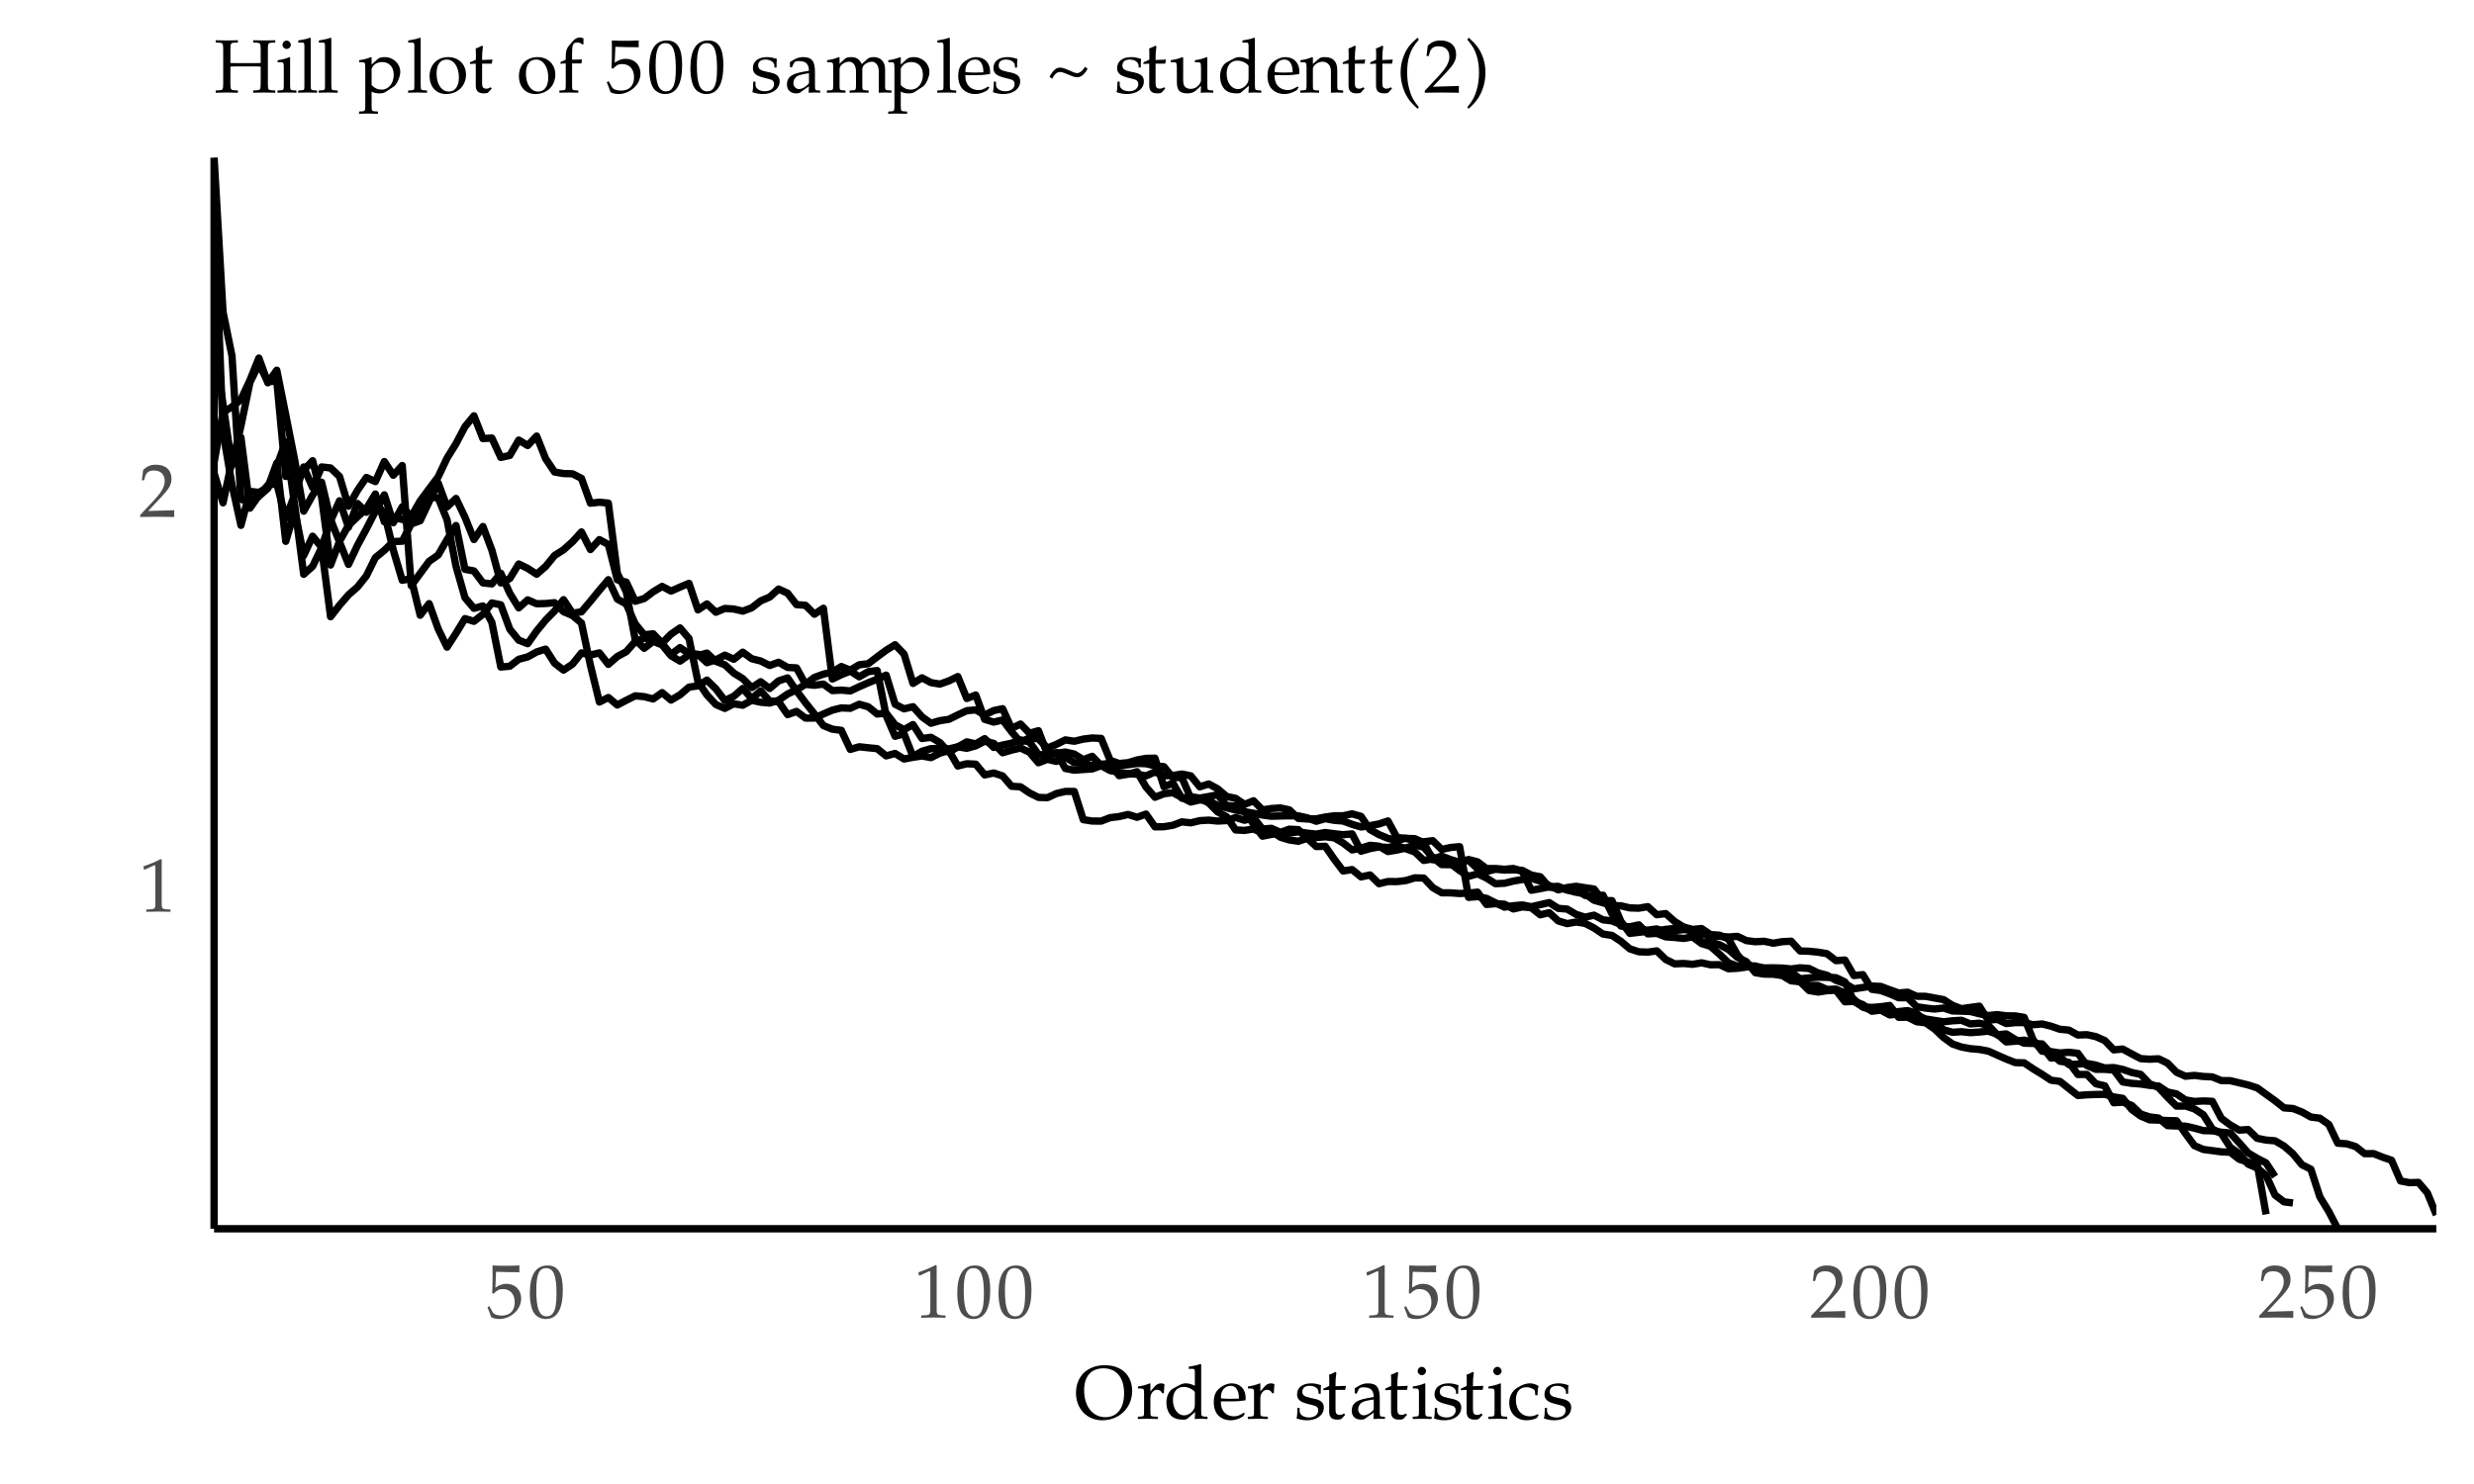 <?xml version="1.0" encoding="UTF-8"?>
<svg xmlns="http://www.w3.org/2000/svg" xmlns:xlink="http://www.w3.org/1999/xlink" width="360" height="216" viewBox="0 0 360 216">
<defs>
<g>
<g id="glyph-0-0">
<path d="M 0.734 -6.109 L 0.844 -6.109 L 2.266 -6.75 C 2.281 -6.75 2.281 -6.75 2.297 -6.75 C 2.359 -6.75 2.391 -6.656 2.391 -6.391 L 2.391 -1.062 C 2.391 -0.484 2.266 -0.359 1.672 -0.328 L 1.062 -0.297 L 1.062 0.031 C 2.016 0.016 2.625 0 2.875 0 C 3.016 0 3.266 0 3.625 0.016 C 3.781 0.016 4.078 0.016 4.594 0.031 L 4.594 -0.297 L 4.031 -0.328 C 3.438 -0.359 3.312 -0.484 3.312 -1.062 L 3.312 -7.578 L 3.156 -7.641 C 2.422 -7.25 1.688 -6.938 0.656 -6.578 Z M 0.734 -6.109 "/>
</g>
<g id="glyph-0-1">
<path d="M 0.172 -0.25 L 0.172 0.031 C 1.516 0.016 2.141 0 2.625 0 C 3.109 0 3.75 0.016 5.141 0.031 C 5.125 -0.188 5.125 -0.297 5.125 -0.469 C 5.125 -0.609 5.125 -0.719 5.141 -0.953 C 3.891 -0.906 3.375 -0.891 1.344 -0.844 L 3.344 -2.969 C 4.406 -4.109 4.734 -4.703 4.734 -5.531 C 4.734 -6.797 3.891 -7.578 2.484 -7.578 C 1.688 -7.578 1.172 -7.359 0.609 -6.812 L 0.422 -5.312 L 0.75 -5.312 L 0.891 -5.812 C 1.062 -6.453 1.469 -6.734 2.203 -6.734 C 3.156 -6.734 3.75 -6.156 3.75 -5.203 C 3.75 -4.359 3.281 -3.562 2.047 -2.25 Z M 0.172 -0.25 "/>
</g>
<g id="glyph-0-2">
<path d="M 1.391 -6.656 C 2.797 -6.609 3.406 -6.594 4.75 -6.594 L 4.812 -6.656 C 4.781 -6.859 4.781 -6.938 4.781 -7.094 C 4.781 -7.234 4.781 -7.328 4.812 -7.531 L 4.75 -7.578 C 3.953 -7.531 3.469 -7.531 2.844 -7.531 C 2.219 -7.531 1.734 -7.531 0.922 -7.578 L 0.875 -7.531 C 0.875 -6.859 0.891 -6.344 0.891 -6 C 0.891 -5.031 0.859 -4 0.828 -3.547 L 1.047 -3.469 C 1.562 -4 1.859 -4.141 2.391 -4.141 C 3.453 -4.141 4.109 -3.406 4.109 -2.219 C 4.109 -0.984 3.406 -0.281 2.219 -0.281 C 1.609 -0.281 1.062 -0.469 0.906 -0.766 L 0.406 -1.656 L 0.141 -1.5 C 0.391 -0.875 0.531 -0.531 0.688 -0.047 C 0.984 0.125 1.422 0.219 1.906 0.219 C 2.641 0.219 3.422 -0.094 4.031 -0.625 C 4.703 -1.203 5.047 -1.969 5.047 -2.781 C 5.047 -4.031 4.156 -4.906 2.906 -4.906 C 2.375 -4.906 1.984 -4.781 1.297 -4.359 Z M 1.391 -6.656 "/>
</g>
<g id="glyph-0-3">
<path d="M 2.891 -7.578 C 1.188 -7.578 0.312 -6.219 0.312 -3.562 C 0.312 -2.281 0.547 -1.172 0.938 -0.625 C 1.312 -0.094 1.938 0.219 2.625 0.219 C 4.281 0.219 5.109 -1.203 5.109 -4.031 C 5.109 -6.438 4.406 -7.578 2.891 -7.578 Z M 2.688 -7.188 C 3.766 -7.188 4.188 -6.109 4.188 -3.469 C 4.188 -2.125 4.062 -1.312 3.766 -0.781 C 3.547 -0.375 3.219 -0.172 2.766 -0.172 C 1.688 -0.172 1.25 -1.281 1.25 -3.953 C 1.25 -6.297 1.656 -7.188 2.688 -7.188 Z M 2.688 -7.188 "/>
</g>
<g id="glyph-0-4">
<path d="M 4.422 -7.797 C 1.906 -7.797 0.234 -6.188 0.234 -3.75 C 0.234 -1.438 1.844 0.219 4.062 0.219 C 6.531 0.219 8.406 -1.609 8.406 -4.031 C 8.406 -6.344 6.859 -7.797 4.422 -7.797 Z M 4.234 -7.344 C 6.125 -7.344 7.234 -6 7.234 -3.703 C 7.234 -1.531 6.219 -0.234 4.516 -0.234 C 2.656 -0.234 1.422 -1.797 1.422 -4.156 C 1.422 -6.188 2.438 -7.344 4.234 -7.344 Z M 4.234 -7.344 "/>
</g>
<g id="glyph-0-5">
<path d="M 0.234 -0.297 L 0.234 0.031 C 0.953 0.016 1.281 0 1.578 0 C 1.844 0 2.25 0.016 3.156 0.031 L 3.156 -0.297 L 2.578 -0.328 C 2.078 -0.359 2.062 -0.375 2.062 -1.125 L 2.062 -3.016 C 2.062 -3.688 2.516 -4.219 3.047 -4.219 C 3.375 -4.219 3.609 -4.062 3.781 -3.719 L 4.016 -3.719 L 4.109 -5.031 C 3.984 -5.109 3.797 -5.156 3.594 -5.156 C 3.266 -5.156 2.922 -4.984 2.688 -4.703 L 2.062 -3.984 L 2.062 -5.109 L 1.969 -5.156 C 1.438 -4.922 0.828 -4.781 0.25 -4.703 L 0.25 -4.406 L 0.656 -4.406 C 1.109 -4.391 1.141 -4.344 1.141 -3.594 L 1.141 -1.125 C 1.141 -0.406 1.125 -0.359 0.734 -0.328 Z M 0.234 -0.297 "/>
</g>
<g id="glyph-0-6">
<path d="M 4.531 -4.812 C 3.922 -5.078 3.609 -5.156 3.219 -5.156 C 2.922 -5.156 2.656 -5.094 2.391 -4.953 L 1.422 -4.438 C 0.781 -4.109 0.391 -3.312 0.391 -2.375 C 0.391 -1.5 0.688 -0.766 1.203 -0.328 C 1.594 -0.016 2.109 0.125 2.828 0.125 C 3.062 0.125 3.297 0.094 3.359 0.047 L 4.578 -0.984 L 4.516 0.031 C 5.016 0.016 5.219 0 5.375 0 C 5.453 0 5.625 0 5.844 0.016 C 5.922 0.016 6.125 0.016 6.375 0.031 L 6.375 -0.297 L 5.859 -0.328 C 5.484 -0.375 5.469 -0.391 5.453 -1.125 L 5.453 -7.891 L 5.359 -7.984 C 4.875 -7.797 4.516 -7.719 3.641 -7.578 L 3.641 -7.266 L 4.25 -7.266 C 4.453 -7.266 4.531 -7.156 4.531 -6.812 Z M 4.531 -2.438 C 4.531 -1.719 4.516 -1.609 4.359 -1.359 C 4.062 -0.844 3.516 -0.5 3 -0.5 C 2.031 -0.5 1.344 -1.438 1.344 -2.75 C 1.344 -3.938 1.938 -4.641 2.922 -4.641 C 3.344 -4.641 3.781 -4.5 4.172 -4.234 C 4.391 -4.078 4.531 -3.938 4.531 -3.844 Z M 4.531 -2.438 "/>
</g>
<g id="glyph-0-7">
<path d="M 4.812 -0.766 L 4.656 -0.875 C 3.969 -0.469 3.703 -0.359 3.234 -0.359 C 2.516 -0.359 1.922 -0.688 1.609 -1.219 C 1.406 -1.578 1.328 -1.891 1.312 -2.531 L 2.922 -2.531 C 3.703 -2.531 4.219 -2.578 4.906 -2.688 C 4.922 -2.844 4.922 -2.938 4.922 -3.062 C 4.922 -4.328 4.109 -5.156 2.875 -5.156 C 2.469 -5.156 2 -5.016 1.547 -4.75 C 0.656 -4.219 0.281 -3.547 0.281 -2.391 C 0.281 -1.719 0.453 -1.125 0.75 -0.703 C 1.188 -0.125 1.906 0.219 2.75 0.219 C 3.172 0.219 3.562 0.125 4.016 -0.062 C 4.297 -0.188 4.547 -0.328 4.594 -0.391 Z M 3.953 -2.938 C 3.391 -2.922 3.125 -2.906 2.719 -2.906 C 2.203 -2.906 1.922 -2.922 1.328 -2.969 C 1.328 -3.484 1.375 -3.734 1.516 -4.031 C 1.75 -4.5 2.219 -4.797 2.734 -4.797 C 3.109 -4.797 3.406 -4.656 3.594 -4.359 C 3.844 -4 3.922 -3.672 3.953 -2.938 Z M 3.953 -2.938 "/>
</g>
<g id="glyph-0-8">
</g>
<g id="glyph-0-9">
<path d="M 0.453 -1.578 C 0.453 -0.812 0.422 -0.484 0.328 -0.047 C 0.906 0.141 1.328 0.219 1.844 0.219 C 3.281 0.219 4.297 -0.531 4.297 -1.625 C 4.297 -1.984 4.203 -2.219 4 -2.438 C 3.703 -2.719 3.359 -2.844 2.375 -3.031 C 1.469 -3.219 1.172 -3.438 1.172 -3.938 C 1.172 -4.484 1.547 -4.797 2.234 -4.797 C 2.984 -4.797 3.531 -4.406 3.531 -3.891 L 3.531 -3.641 L 3.844 -3.641 C 3.844 -4.281 3.859 -4.547 3.891 -4.891 C 3.297 -5.078 2.922 -5.156 2.469 -5.156 C 1.188 -5.156 0.406 -4.547 0.406 -3.562 C 0.406 -3.031 0.656 -2.672 1.156 -2.438 C 1.453 -2.297 2.031 -2.125 2.781 -1.953 C 3.281 -1.844 3.484 -1.625 3.484 -1.203 C 3.484 -0.609 2.938 -0.188 2.156 -0.188 C 1.359 -0.188 0.781 -0.578 0.781 -1.125 L 0.781 -1.578 Z M 0.453 -1.578 "/>
</g>
<g id="glyph-0-10">
<path d="M 1.078 -4.203 L 1.078 -1.031 C 1.078 -0.219 1.438 0.125 2.281 0.125 C 2.547 0.125 2.812 0.078 2.875 0 L 3.406 -0.578 L 3.25 -0.766 C 2.969 -0.609 2.828 -0.562 2.609 -0.562 C 2.172 -0.562 2 -0.781 2 -1.312 L 2 -4.203 L 3.406 -4.203 L 3.516 -4.797 L 2 -4.734 L 2 -5.141 C 2 -5.594 2.031 -6.078 2.125 -6.703 L 1.984 -6.828 C 1.719 -6.672 1.391 -6.516 1.062 -6.406 C 1.094 -6.109 1.094 -5.891 1.094 -5.547 L 1.094 -4.781 L 0.234 -4.391 L 0.234 -4.156 Z M 1.078 -4.203 "/>
</g>
<g id="glyph-0-11">
<path d="M 3.562 -0.906 L 3.516 0.031 C 4.047 0.016 4.219 0 4.359 0 C 4.516 0 4.578 0 4.953 0.016 L 5.188 0.031 L 5.188 -0.297 L 4.75 -0.312 C 4.469 -0.359 4.453 -0.391 4.438 -0.953 L 4.438 -2.969 C 4.438 -4.578 3.984 -5.156 2.703 -5.156 C 2.219 -5.156 1.797 -5.031 1.375 -4.781 L 0.797 -4.438 L 0.797 -3.719 L 1.078 -3.641 L 1.219 -3.984 C 1.453 -4.5 1.562 -4.578 2.062 -4.578 C 3.109 -4.578 3.531 -4.172 3.562 -3.172 L 2.469 -2.969 C 0.984 -2.688 0.359 -2.172 0.359 -1.203 C 0.359 -0.359 0.859 0.125 1.734 0.125 C 1.953 0.125 2.125 0.094 2.203 0.047 Z M 3.562 -1.359 C 3.25 -0.906 2.547 -0.5 2.125 -0.5 C 1.672 -0.5 1.297 -0.891 1.297 -1.375 C 1.297 -1.781 1.516 -2.172 1.844 -2.375 C 2.125 -2.547 2.734 -2.688 3.562 -2.812 Z M 3.562 -1.359 "/>
</g>
<g id="glyph-0-12">
<path d="M 2.062 -5.109 L 1.969 -5.156 C 1.438 -4.922 0.828 -4.781 0.25 -4.703 L 0.25 -4.406 L 0.656 -4.406 C 1.109 -4.391 1.141 -4.344 1.141 -3.594 L 1.141 -1.125 C 1.141 -0.406 1.109 -0.359 0.734 -0.328 L 0.234 -0.297 L 0.234 0.031 C 1 0.016 1.312 0 1.609 0 C 1.891 0 2.219 0.016 2.984 0.031 L 2.984 -0.297 L 2.469 -0.328 C 2.094 -0.375 2.078 -0.391 2.062 -1.125 Z M 1.562 -7.562 C 1.234 -7.562 0.953 -7.266 0.953 -6.938 C 0.953 -6.625 1.234 -6.344 1.547 -6.344 C 1.875 -6.344 2.172 -6.625 2.172 -6.938 C 2.172 -7.25 1.875 -7.562 1.562 -7.562 Z M 1.562 -7.562 "/>
</g>
<g id="glyph-0-13">
<path d="M 4.391 -3.422 C 4.391 -3.922 4.438 -4.375 4.547 -4.781 C 4.109 -5.031 3.719 -5.156 3.266 -5.156 C 2.734 -5.156 2.125 -4.953 1.469 -4.531 C 0.688 -4.047 0.281 -3.281 0.281 -2.312 C 0.281 -0.828 1.312 0.219 2.812 0.219 C 3.375 0.219 4.203 0.016 4.312 -0.156 L 4.547 -0.5 L 4.438 -0.672 C 4.016 -0.453 3.672 -0.359 3.281 -0.359 C 2.062 -0.359 1.25 -1.297 1.25 -2.75 C 1.25 -3.922 1.797 -4.594 2.797 -4.594 C 3.281 -4.594 3.812 -4.375 4 -4.094 L 4.078 -3.422 Z M 4.391 -3.422 "/>
</g>
<g id="glyph-0-14">
<path d="M 8.906 -7.281 L 8.906 -7.609 C 8.25 -7.594 7.859 -7.578 7.297 -7.578 C 6.75 -7.578 6.344 -7.594 5.688 -7.609 L 5.688 -7.281 L 6.219 -7.25 C 6.719 -7.219 6.766 -7.156 6.781 -6.266 L 6.781 -4.297 C 6.562 -4.297 6.375 -4.281 5.859 -4.281 L 3.281 -4.281 C 2.781 -4.281 2.578 -4.297 2.375 -4.297 L 2.375 -6.266 C 2.391 -7.141 2.438 -7.234 2.938 -7.25 L 3.469 -7.281 L 3.469 -7.609 C 2.812 -7.594 2.406 -7.578 1.844 -7.578 C 1.297 -7.578 0.906 -7.594 0.234 -7.609 L 0.234 -7.281 L 0.766 -7.25 C 1.281 -7.219 1.312 -7.156 1.328 -6.266 L 1.328 -1.312 C 1.312 -0.438 1.281 -0.359 0.766 -0.328 L 0.234 -0.297 L 0.234 0.031 C 0.891 0.016 1.281 0 1.844 0 C 2.422 0 2.812 0.016 3.469 0.031 L 3.469 -0.297 L 2.938 -0.328 C 2.438 -0.359 2.391 -0.422 2.375 -1.312 L 2.375 -3.766 C 2.656 -3.797 2.766 -3.797 3.281 -3.797 L 5.859 -3.797 C 6.375 -3.797 6.484 -3.797 6.781 -3.766 L 6.781 -1.312 C 6.766 -0.438 6.719 -0.359 6.219 -0.328 L 5.688 -0.297 L 5.688 0.031 C 6.328 0.016 6.719 0 7.297 0 C 7.859 0 8.266 0.016 8.906 0.031 L 8.906 -0.297 L 8.375 -0.328 C 7.875 -0.359 7.828 -0.422 7.828 -1.312 L 7.828 -6.266 C 7.828 -7.156 7.875 -7.219 8.375 -7.25 Z M 8.906 -7.281 "/>
</g>
<g id="glyph-0-15">
<path d="M 0.234 -0.297 L 0.234 0.031 C 1 0.016 1.312 0 1.609 0 C 1.891 0 2.219 0.016 2.984 0.031 L 2.984 -0.297 L 2.469 -0.328 C 2.094 -0.375 2.078 -0.391 2.062 -1.125 L 2.062 -7.891 L 1.969 -7.984 C 1.484 -7.797 1.125 -7.719 0.25 -7.578 L 0.25 -7.266 L 0.875 -7.266 C 1.062 -7.266 1.141 -7.156 1.141 -6.812 L 1.141 -1.125 C 1.141 -0.406 1.125 -0.359 0.734 -0.328 Z M 0.234 -0.297 "/>
</g>
<g id="glyph-0-16">
<path d="M 0.094 2.766 L 0.094 3.094 C 0.844 3.062 1.172 3.062 1.469 3.062 C 1.766 3.062 2.078 3.062 2.844 3.094 L 2.844 2.766 L 2.328 2.734 C 1.953 2.688 1.938 2.656 1.922 1.938 L 1.922 -0.141 C 2.266 0.062 2.609 0.125 3.109 0.125 C 3.438 0.125 3.703 0.062 3.891 -0.047 L 5.141 -0.859 C 5.578 -1.141 6.094 -2.281 6.094 -2.984 C 6.094 -4.203 5.078 -5.156 3.812 -5.156 C 3.406 -5.156 3 -5.047 2.828 -4.891 L 1.922 -4.062 L 1.922 -5.109 L 1.828 -5.156 C 1.281 -4.922 0.688 -4.781 0.109 -4.703 L 0.109 -4.406 L 0.516 -4.406 C 0.969 -4.391 0.984 -4.344 1 -3.594 L 1 1.938 C 0.984 2.656 0.984 2.688 0.594 2.734 Z M 1.922 -3.359 C 1.922 -3.516 1.984 -3.641 2.125 -3.828 C 2.438 -4.234 2.906 -4.438 3.438 -4.438 C 4.484 -4.438 5.141 -3.719 5.141 -2.578 C 5.141 -1.344 4.406 -0.422 3.406 -0.422 C 2.812 -0.422 2.359 -0.625 1.922 -1.078 Z M 1.922 -3.359 "/>
</g>
<g id="glyph-0-17">
<path d="M 3.062 -5.156 C 1.469 -5.156 0.359 -4.031 0.359 -2.391 C 0.359 -0.844 1.312 0.219 2.75 0.219 C 4.438 0.219 5.656 -0.953 5.656 -2.609 C 5.656 -4.109 4.578 -5.156 3.062 -5.156 Z M 2.875 -4.797 C 3.891 -4.797 4.625 -3.703 4.625 -2.203 C 4.625 -0.922 4.078 -0.141 3.172 -0.141 C 2.094 -0.141 1.375 -1.203 1.375 -2.766 C 1.375 -4.078 1.906 -4.797 2.875 -4.797 Z M 2.875 -4.797 "/>
</g>
<g id="glyph-0-18">
<path d="M 3.75 -7.891 C 3.531 -7.969 3.406 -8.016 3.234 -8.016 C 2.891 -8.016 2.516 -7.828 2.266 -7.547 L 1.625 -6.812 C 1.312 -6.453 1.172 -6 1.172 -5.234 L 1.172 -4.781 L 0.406 -4.438 L 0.406 -4.188 L 1.172 -4.234 L 1.172 -1.125 C 1.172 -0.406 1.141 -0.359 0.766 -0.328 L 0.25 -0.297 L 0.25 0.031 C 1.016 0.016 1.344 0 1.625 0 C 1.906 0 2.234 0.016 3 0.031 L 3 -0.297 L 2.5 -0.328 C 2.109 -0.375 2.094 -0.391 2.094 -1.125 L 2.094 -4.234 L 3.453 -4.234 L 3.531 -4.812 L 2.094 -4.781 L 2.094 -5.703 C 2.094 -6.984 2.234 -7.281 2.859 -7.281 C 3.156 -7.281 3.359 -7.203 3.625 -6.969 L 3.75 -7.047 Z M 3.75 -7.891 "/>
</g>
<g id="glyph-0-19">
<path d="M 0.172 -0.297 L 0.172 0.031 C 0.953 0.016 1.25 0 1.578 0 C 1.906 0 2.219 0.016 2.875 0.031 L 2.875 -0.297 L 2.422 -0.328 C 2.031 -0.359 2.016 -0.406 2.016 -1.125 L 2.016 -3.453 C 2.016 -3.953 2.734 -4.484 3.406 -4.484 C 4 -4.484 4.406 -3.922 4.406 -3.094 L 4.406 -1.125 C 4.406 -0.406 4.359 -0.359 4 -0.328 L 3.484 -0.297 L 3.484 0.031 C 4.25 0.016 4.578 0 4.859 0 C 5.141 0 5.453 0.016 6.234 0.031 L 6.234 -0.297 L 5.734 -0.328 C 5.344 -0.375 5.328 -0.391 5.328 -1.125 L 5.328 -3.453 C 5.328 -3.953 6.047 -4.484 6.703 -4.484 C 7.297 -4.484 7.719 -3.922 7.719 -3.094 L 7.719 0.031 C 8.203 0.016 8.391 0 8.578 0 C 8.75 0 8.953 0.016 9.562 0.031 L 9.562 -0.297 L 9.047 -0.328 C 8.656 -0.375 8.641 -0.391 8.641 -1.125 L 8.641 -3.391 C 8.641 -4.484 8 -5.156 6.984 -5.156 C 6.594 -5.156 6.281 -5.078 6.078 -4.891 L 5.25 -4.141 C 4.891 -4.875 4.453 -5.156 3.688 -5.156 C 3.281 -5.156 2.969 -5.078 2.766 -4.891 L 2.016 -4.188 L 2.016 -5.109 L 1.906 -5.156 C 1.375 -4.922 0.766 -4.781 0.203 -4.703 L 0.203 -4.406 L 0.609 -4.406 C 1.062 -4.391 1.078 -4.344 1.094 -3.594 L 1.094 -1.125 C 1.078 -0.406 1.062 -0.359 0.688 -0.328 Z M 0.172 -0.297 "/>
</g>
<g id="glyph-0-20">
<path d="M 5.734 -3.75 C 5.375 -3.141 4.984 -2.828 4.562 -2.828 C 4.359 -2.828 4.188 -2.875 3.5 -3.188 C 2.719 -3.531 2.438 -3.625 2.094 -3.625 C 1.516 -3.625 1.094 -3.25 0.562 -2.297 L 0.938 -2 C 1.375 -2.75 1.656 -2.984 2.094 -2.984 C 2.359 -2.984 2.469 -2.953 3.156 -2.672 C 4.031 -2.297 4.297 -2.219 4.578 -2.219 C 5.141 -2.219 5.625 -2.594 6.109 -3.453 Z M 5.734 -3.75 "/>
</g>
<g id="glyph-0-21">
<path d="M 5.531 -5.109 L 5.438 -5.156 C 4.891 -4.922 4.297 -4.781 3.719 -4.703 L 3.719 -4.406 L 4.125 -4.406 C 4.578 -4.391 4.594 -4.344 4.609 -3.594 L 4.609 -1.797 C 4.609 -1.562 4.453 -1.25 4.203 -1 C 3.891 -0.688 3.547 -0.531 3.109 -0.531 C 2.734 -0.531 2.422 -0.656 2.25 -0.875 C 2.094 -1.047 2.016 -1.391 2.016 -1.875 L 2.016 -5.109 L 1.906 -5.156 C 1.375 -4.922 0.766 -4.781 0.203 -4.703 L 0.203 -4.406 L 0.609 -4.406 C 1.062 -4.391 1.078 -4.344 1.094 -3.594 L 1.094 -1.75 C 1.094 -0.984 1.156 -0.641 1.359 -0.359 C 1.594 -0.031 2.016 0.125 2.641 0.125 C 3.141 0.125 3.562 -0.016 3.875 -0.297 L 4.609 -0.984 C 4.609 -0.656 4.594 -0.453 4.562 0.031 C 5.125 0.016 5.297 0 5.484 0 C 5.641 0 5.844 0.016 6.391 0.031 L 6.391 -0.297 L 5.938 -0.328 C 5.562 -0.359 5.531 -0.406 5.531 -1.125 Z M 5.531 -5.109 "/>
</g>
<g id="glyph-0-22">
<path d="M 4.516 0.031 C 5.016 0.016 5.188 0 5.375 0 C 5.547 0 5.734 0.016 6.297 0.031 L 6.297 -0.297 L 5.844 -0.328 C 5.453 -0.359 5.438 -0.406 5.438 -1.125 L 5.438 -3.25 C 5.438 -4.531 4.828 -5.156 3.594 -5.156 C 3.188 -5.156 2.953 -5.094 2.734 -4.891 L 1.891 -4.156 L 1.891 -5.109 L 1.797 -5.156 C 1.25 -4.922 0.656 -4.781 0.078 -4.703 L 0.078 -4.406 L 0.484 -4.406 C 0.938 -4.391 0.953 -4.344 0.969 -3.594 L 0.969 -1.125 C 0.969 -0.406 0.938 -0.359 0.562 -0.328 L 0.062 -0.297 L 0.062 0.031 C 0.766 0.016 1.078 0 1.438 0 C 1.781 0 2.094 0.016 2.797 0.031 L 2.797 -0.297 L 2.297 -0.328 C 1.906 -0.359 1.891 -0.406 1.891 -1.125 L 1.891 -3.453 C 1.891 -3.953 2.625 -4.484 3.281 -4.484 C 4.031 -4.484 4.516 -3.938 4.516 -3.094 Z M 4.516 0.031 "/>
</g>
<g id="glyph-0-23">
<path d="M 3.312 2.141 C 2.516 1.156 2.234 0.625 1.953 -0.359 C 1.719 -1.156 1.609 -1.984 1.609 -2.938 C 1.609 -3.844 1.703 -4.625 1.922 -5.328 C 2.219 -6.25 2.516 -6.766 3.312 -7.703 L 3.109 -7.984 C 1.953 -6.969 1.5 -6.344 1.094 -5.281 C 0.797 -4.547 0.656 -3.766 0.656 -2.922 C 0.656 -1.75 0.938 -0.625 1.453 0.359 C 1.844 1.094 2.203 1.516 3.109 2.359 Z M 3.312 2.141 "/>
</g>
<g id="glyph-0-24">
<path d="M 0.562 2.359 C 1.312 1.656 1.641 1.281 1.984 0.75 C 2.656 -0.312 3 -1.594 3 -2.922 C 3 -3.766 2.859 -4.547 2.578 -5.281 C 2.156 -6.344 1.703 -6.953 0.562 -7.984 L 0.359 -7.703 C 1.156 -6.75 1.453 -6.234 1.734 -5.328 C 1.953 -4.625 2.062 -3.844 2.062 -2.922 C 2.062 -1.984 1.953 -1.156 1.719 -0.359 C 1.438 0.625 1.141 1.156 0.359 2.141 Z M 0.562 2.359 "/>
</g>
</g>
<clipPath id="clip-0">
<path clip-rule="nonzero" d="M 31.152 63 L 341 63 L 341 178.848 L 31.152 178.848 Z M 31.152 63 "/>
</clipPath>
<clipPath id="clip-1">
<path clip-rule="nonzero" d="M 31.152 51 L 354.523 51 L 354.523 178 L 31.152 178 Z M 31.152 51 "/>
</clipPath>
<clipPath id="clip-2">
<path clip-rule="nonzero" d="M 31.152 28 L 331 28 L 331 178 L 31.152 178 Z M 31.152 28 "/>
</clipPath>
<clipPath id="clip-3">
<path clip-rule="nonzero" d="M 31.152 22.957 L 332 22.957 L 332 172 L 31.152 172 Z M 31.152 22.957 "/>
</clipPath>
<clipPath id="clip-4">
<path clip-rule="nonzero" d="M 31.152 49 L 335 49 L 335 176 L 31.152 176 Z M 31.152 49 "/>
</clipPath>
</defs>
<g clip-path="url(#clip-0)">
<path fill="none" stroke-width="1.067" stroke-linecap="butt" stroke-linejoin="round" stroke="rgb(0%, 0%, 0%)" stroke-opacity="1" stroke-miterlimit="10" d="M 31.152 68.875 L 32.453 73.184 L 33.758 67.055 L 35.062 63.676 L 36.367 73.965 L 37.672 72.113 L 38.973 70.621 L 40.277 70.387 L 41.582 75.449 L 42.887 71.996 L 44.191 67.969 L 45.492 70.965 L 46.797 67.965 L 48.102 68.113 L 49.406 69.352 L 50.711 73.68 L 52.012 71.383 L 53.316 69.496 L 54.621 70.098 L 55.926 67.18 L 57.23 69.168 L 58.531 67.758 L 59.836 85.238 L 61.141 83.465 L 62.445 81.703 L 63.75 80.797 L 65.051 78.551 L 66.355 76.488 L 67.66 82.863 L 68.965 83.102 L 70.27 84.84 L 71.57 84.984 L 72.875 83.441 L 74.18 86.352 L 75.484 88.477 L 76.789 87.312 L 78.09 87.879 L 79.395 87.844 L 80.699 87.723 L 82.004 89.031 L 83.309 89.59 L 84.609 90.684 L 85.914 96.832 L 87.219 102.18 L 88.523 101.527 L 89.828 102.613 L 91.129 101.93 L 92.434 101.281 L 93.738 101.398 L 95.043 101.734 L 96.348 100.816 L 97.648 101.898 L 98.953 101.129 L 100.258 100.016 L 101.562 99.828 L 102.867 98.992 L 104.168 100.262 L 105.473 101.965 L 106.777 101.34 L 108.082 100.207 L 109.387 101.68 L 110.688 100.559 L 111.992 102.031 L 113.297 102.133 L 114.602 104.016 L 115.906 103.551 L 117.207 104.52 L 118.512 104.516 L 119.816 103.922 L 121.121 103.359 L 122.426 103.039 L 123.727 103.098 L 125.031 102.5 L 126.336 102.875 L 127.641 103.926 L 128.945 103.812 L 130.246 105.488 L 131.551 106.203 L 132.855 105.465 L 134.16 107.488 L 135.465 107.32 L 136.766 108.078 L 138.07 109.488 L 139.375 108.719 L 140.68 107.98 L 141.984 108.273 L 143.285 107.512 L 144.59 108.789 L 145.895 108.449 L 147.199 108.172 L 148.504 107.695 L 149.805 107.992 L 151.109 109.84 L 152.414 109.871 L 153.719 109.543 L 155.023 111.855 L 156.324 112.102 L 157.629 112 L 158.934 111.922 L 160.238 111.441 L 161.543 111.062 L 162.844 112.898 L 164.148 112.684 L 165.453 112.32 L 166.758 114.555 L 168.062 116.043 L 169.363 115.535 L 170.668 115.375 L 171.973 116.078 L 173.277 116.738 L 174.582 116.426 L 175.887 116.57 L 177.188 117.223 L 178.492 117.578 L 179.797 117.898 L 181.102 118.145 L 182.406 118.371 L 183.707 118.633 L 185.012 118.805 L 186.316 118.766 L 187.621 118.742 L 188.926 118.754 L 190.227 119.039 L 191.531 119.539 L 192.836 119.156 L 194.141 119.402 L 195.445 119.504 L 196.746 119.984 L 198.051 120.375 L 199.355 120.18 L 200.66 119.93 L 201.965 119.492 L 203.266 121.895 L 204.57 122.031 L 205.875 122.066 L 207.18 122.688 L 208.484 125.141 L 209.785 125.105 L 211.09 125.711 L 212.395 126.715 L 213.699 127.555 L 215.004 127.184 L 216.305 127.793 L 217.609 128.625 L 218.914 128.562 L 220.219 128.242 L 221.523 128.016 L 222.824 127.824 L 224.129 128.262 L 226.738 129.52 L 228.043 129.184 L 229.344 129.004 L 230.648 129.211 L 231.953 129.398 L 233.258 131.109 L 234.562 131.09 L 235.863 134.113 L 237.168 135.855 L 238.473 135.703 L 239.777 135.547 L 241.082 135.473 L 242.383 135.277 L 243.688 135.133 L 244.992 134.926 L 246.297 135.785 L 247.602 135.883 L 248.902 136.289 L 250.207 136.27 L 251.512 136.383 L 252.816 136.289 L 254.121 136.906 L 255.422 137.07 L 256.727 137.004 L 258.031 137.285 L 259.336 137.062 L 260.641 136.996 L 261.941 138.418 L 263.246 138.457 L 264.551 138.59 L 265.855 138.816 L 267.16 139.824 L 268.461 139.734 L 269.766 141.992 L 271.07 141.863 L 272.375 143.996 L 273.68 144.172 L 274.98 144.656 L 276.285 145.227 L 277.59 145.219 L 278.895 146.527 L 280.199 146.727 L 281.5 146.871 L 282.805 146.723 L 284.109 147.145 L 285.414 147.176 L 286.719 147.227 L 288.02 147.562 L 289.324 147.816 L 290.629 147.684 L 291.934 147.852 L 293.238 147.871 L 294.539 148.082 L 295.844 151.348 L 297.148 153.008 L 298.453 153.066 L 299.758 153.258 L 301.059 153.16 L 302.363 153.309 L 303.668 155.086 L 304.973 155.641 L 306.277 155.645 L 307.578 155.746 L 308.883 157.477 L 310.188 157.684 L 311.492 157.781 L 312.797 157.977 L 314.098 158.074 L 315.402 158.945 L 316.707 159.215 L 318.012 160.098 L 319.316 160.316 L 320.617 160.246 L 321.922 160.301 L 323.227 162.777 L 324.531 163.738 L 325.836 164.492 L 327.137 164.406 L 328.441 165.68 L 329.746 165.941 L 331.051 166.047 L 332.355 166.812 L 333.656 167.941 L 334.961 169.531 L 336.266 170.188 L 337.57 174.207 L 338.875 176.348 L 340.176 178.848 "/>
</g>
<g clip-path="url(#clip-1)">
<path fill="none" stroke-width="1.067" stroke-linecap="butt" stroke-linejoin="round" stroke="rgb(0%, 0%, 0%)" stroke-opacity="1" stroke-miterlimit="10" d="M 31.152 67.32 L 32.453 60.008 L 33.758 59.223 L 35.062 58.156 L 36.367 55.352 L 37.672 52.121 L 38.973 55.715 L 40.277 53.887 L 41.582 60.395 L 42.887 66.992 L 44.191 74.402 L 45.492 72.062 L 46.797 70.191 L 48.102 75.617 L 49.406 78.887 L 50.711 82.148 L 52.012 79.387 L 53.316 76.98 L 54.621 74.438 L 55.926 72.023 L 57.23 76.078 L 58.531 73.773 L 59.836 75.195 L 61.141 72.91 L 62.445 71.156 L 63.75 69.426 L 65.051 66.68 L 66.355 64.578 L 67.66 62.105 L 68.965 60.52 L 70.27 63.836 L 71.57 63.758 L 72.875 66.582 L 74.18 66.289 L 75.484 64.055 L 76.789 64.848 L 78.09 63.473 L 79.395 66.754 L 80.699 68.703 L 82.004 68.926 L 83.309 68.961 L 84.609 69.621 L 85.914 73.242 L 87.219 73.098 L 88.523 73.23 L 89.828 83.426 L 91.129 86.117 L 92.434 93.105 L 93.738 94.359 L 95.043 93.348 L 96.348 93.867 L 97.648 95.453 L 98.953 96.227 L 100.258 95.301 L 101.562 95.43 L 102.867 95.059 L 104.168 96.258 L 105.473 96.762 L 106.777 97.973 L 108.082 98.773 L 109.387 100.086 L 110.688 99.23 L 111.992 100.207 L 113.297 99.102 L 114.602 98.672 L 115.906 100.547 L 117.207 102.285 L 118.512 103.922 L 119.816 105.609 L 121.121 106.137 L 122.426 106.305 L 123.727 109.078 L 125.031 108.695 L 126.336 108.84 L 127.641 108.965 L 128.945 110.02 L 130.246 109.668 L 131.551 110.473 L 132.855 110.227 L 134.16 110.031 L 135.465 110.273 L 136.766 109.621 L 138.07 109.246 L 139.375 111.496 L 140.68 111.164 L 141.984 111.227 L 143.285 112.789 L 144.59 112.512 L 145.895 112.941 L 147.199 114.445 L 148.504 114.523 L 149.805 115.41 L 151.109 116.066 L 152.414 116.102 L 153.719 115.504 L 155.023 115.195 L 156.324 115.199 L 157.629 119.301 L 158.934 119.508 L 160.238 119.512 L 161.543 119.012 L 162.844 118.855 L 164.148 118.547 L 165.453 118.957 L 166.758 118.492 L 168.062 120.352 L 169.363 120.332 L 170.668 120.121 L 171.973 119.625 L 173.277 119.766 L 174.582 119.449 L 175.887 119.375 L 177.188 119.508 L 178.492 119.441 L 179.797 118.984 L 181.102 119.391 L 182.406 119 L 183.707 120.672 L 185.012 120.566 L 186.316 121.156 L 187.621 120.688 L 188.926 120.758 L 190.227 122.078 L 191.531 121.91 L 192.836 121.797 L 194.141 121.941 L 195.445 122.699 L 196.746 123.707 L 198.051 123.449 L 199.355 123.031 L 200.66 123.164 L 201.965 123.945 L 203.266 123.73 L 204.57 123.418 L 205.875 122.996 L 207.18 123.312 L 208.484 124.793 L 209.785 125.84 L 211.09 125.855 L 212.395 125.473 L 213.699 125.109 L 215.004 125.438 L 216.305 126.426 L 217.609 126.414 L 218.914 126.527 L 220.219 126.41 L 221.523 126.828 L 222.824 129.578 L 224.129 129.348 L 225.434 129.082 L 226.738 129.004 L 228.043 129.555 L 229.344 129.875 L 230.648 130.105 L 231.953 131.035 L 233.258 131.402 L 234.562 131.809 L 235.863 131.844 L 237.168 132.148 L 238.473 132.188 L 239.777 131.965 L 241.082 133.141 L 242.383 132.977 L 243.688 134.133 L 244.992 134.938 L 246.297 135.281 L 247.602 135.152 L 248.902 136.031 L 250.207 136.117 L 251.512 136.676 L 252.816 138.969 L 254.121 140.527 L 255.422 140.633 L 256.727 140.887 L 258.031 140.867 L 259.336 140.906 L 260.641 141.031 L 261.941 140.867 L 263.246 140.965 L 264.551 141.609 L 265.855 141.953 L 267.16 142.691 L 268.461 143.152 L 269.766 143.93 L 271.07 143.73 L 272.375 143.523 L 273.68 143.578 L 274.98 144.07 L 276.285 144.531 L 277.59 144.422 L 278.895 145.008 L 280.199 145.02 L 281.5 145.262 L 282.805 145.496 L 284.109 146.328 L 285.414 146.82 L 286.719 146.633 L 288.02 146.453 L 289.324 148.5 L 290.629 148.363 L 291.934 148.977 L 293.238 148.844 L 294.539 148.848 L 295.844 149.152 L 297.148 149.039 L 298.453 149.367 L 299.758 149.816 L 301.059 149.934 L 302.363 150.652 L 303.668 150.602 L 304.973 150.883 L 306.277 151.457 L 307.578 152.809 L 308.883 152.691 L 310.188 153.398 L 311.492 154.086 L 312.797 154.168 L 314.098 154.109 L 315.402 154.738 L 316.707 156.062 L 318.012 156.648 L 319.316 156.527 L 320.617 156.684 L 321.922 156.746 L 323.227 157.281 L 324.531 157.297 L 325.836 157.609 L 327.137 157.922 L 328.441 158.34 L 329.746 159.281 L 331.051 160.219 L 332.355 161.254 L 333.656 161.348 L 334.961 161.855 L 336.266 162.59 L 337.57 162.754 L 338.875 163.668 L 340.176 166.398 L 341.48 166.484 L 342.785 166.891 L 344.09 167.922 L 345.395 167.91 L 346.695 168.43 L 348 168.879 L 349.305 171.887 L 350.609 172.141 L 351.914 172.102 L 353.215 173.629 L 354.52 176.832 "/>
</g>
<g clip-path="url(#clip-2)">
<path fill="none" stroke-width="1.067" stroke-linecap="butt" stroke-linejoin="round" stroke="rgb(0%, 0%, 0%)" stroke-opacity="1" stroke-miterlimit="10" d="M 31.152 29.504 L 32.453 62.887 L 33.758 70.551 L 35.062 76.465 L 36.367 71.52 L 37.672 71.672 L 38.973 70.965 L 40.277 67.395 L 41.582 78.793 L 42.887 74.34 L 44.191 80.859 L 45.492 78.051 L 46.797 79.66 L 48.102 75.824 L 49.406 72.891 L 50.711 76.742 L 52.012 73.285 L 53.316 74.555 L 54.621 73.387 L 55.926 74.629 L 57.23 80.074 L 58.531 84.461 L 59.836 84.219 L 61.141 89.547 L 62.445 87.859 L 63.75 91.504 L 65.051 94.195 L 66.355 92.176 L 67.66 90.039 L 68.965 90.434 L 70.27 89.41 L 71.57 87.762 L 72.875 88.035 L 74.18 91.582 L 75.484 93.184 L 76.789 93.688 L 78.09 91.844 L 79.395 90.262 L 80.699 88.934 L 82.004 87.285 L 83.309 89.258 L 84.609 89.051 L 85.914 87.512 L 87.219 85.91 L 88.523 84.379 L 89.828 87.199 L 91.129 87.918 L 92.434 90.805 L 93.738 92.395 L 95.043 92.254 L 96.348 93.605 L 97.648 92.297 L 98.953 91.398 L 100.258 92.934 L 101.562 99.223 L 102.867 101.145 L 104.168 102.547 L 105.473 103.109 L 106.777 102.438 L 108.082 102.648 L 109.387 101.926 L 110.688 102.211 L 111.992 102.336 L 113.297 101.918 L 114.602 101.016 L 115.906 100.406 L 117.207 99.609 L 118.512 99.742 L 119.816 99.57 L 121.121 100.516 L 122.426 100.449 L 123.727 100.566 L 125.031 99.953 L 126.336 99.379 L 127.641 98.852 L 128.945 98.266 L 130.246 102.504 L 131.551 103.176 L 132.855 102.863 L 134.16 104.332 L 135.465 105.27 L 136.766 104.898 L 138.07 104.699 L 139.375 104.055 L 140.68 103.445 L 141.984 103.328 L 143.285 104.078 L 144.59 103.426 L 145.895 103.156 L 147.199 106.016 L 148.504 105.387 L 149.805 106.727 L 151.109 106.359 L 152.414 109.781 L 155.023 109.461 L 156.324 109.762 L 157.629 110.566 L 158.934 110.086 L 160.238 111.445 L 161.543 112.156 L 162.844 112.418 L 164.148 112.598 L 165.453 112.691 L 166.758 112.926 L 168.062 112.363 L 169.363 112.914 L 170.668 112.867 L 171.973 112.664 L 173.277 112.93 L 174.582 114.523 L 175.887 114.109 L 177.188 114.816 L 178.492 115.926 L 179.797 116.199 L 181.102 117.082 L 182.406 116.559 L 183.707 117.879 L 185.012 117.684 L 186.316 117.598 L 187.621 117.883 L 188.926 119.121 L 190.227 119.207 L 191.531 119.18 L 192.836 118.922 L 194.141 118.742 L 195.445 118.738 L 196.746 118.457 L 198.051 118.828 L 199.355 120.754 L 200.66 121.48 L 201.965 122.023 L 203.266 122.332 L 204.57 122.004 L 205.875 122.371 L 207.18 122.523 L 208.484 122.363 L 209.785 123.637 L 211.09 123.352 L 212.395 123.234 L 213.699 130.613 L 215.004 130.504 L 216.305 130.758 L 217.609 131.41 L 218.914 132.035 L 220.219 131.832 L 221.523 131.719 L 222.824 131.977 L 224.129 131.672 L 225.434 131.375 L 226.738 132.211 L 228.043 132.32 L 229.344 133.09 L 230.648 133.5 L 231.953 133.207 L 233.258 133.883 L 234.562 134.035 L 235.863 134.566 L 237.168 135.285 L 238.473 135.297 L 239.777 135.383 L 241.082 135.207 L 242.383 135.715 L 243.688 135.441 L 244.992 135.309 L 246.297 135.359 L 247.602 137.105 L 248.902 137.16 L 250.207 137.504 L 251.512 138.191 L 252.816 139.344 L 254.121 139.969 L 255.422 141.578 L 256.727 141.785 L 258.031 141.801 L 259.336 141.992 L 260.641 142.766 L 261.941 142.883 L 263.246 144.176 L 264.551 144.395 L 265.855 144.195 L 267.16 144.133 L 268.461 145.812 L 269.766 145.754 L 271.07 146.543 L 272.375 146.637 L 273.68 146.531 L 274.98 146.352 L 276.285 148.074 L 277.59 148.055 L 278.895 148.715 L 280.199 148.871 L 281.5 149.77 L 282.805 151.004 L 284.109 151.953 L 285.414 152.395 L 286.719 152.637 L 288.02 152.75 L 289.324 152.992 L 290.629 153.574 L 291.934 154.148 L 293.238 154.664 L 294.539 154.699 L 295.844 155.574 L 297.148 156.371 L 298.453 157.23 L 299.758 157.402 L 301.059 158.441 L 302.363 159.457 L 303.668 159.352 L 304.973 159.305 L 306.277 159.281 L 307.578 159.66 L 308.883 159.867 L 310.188 161.484 L 311.492 162.438 L 312.797 162.996 L 314.098 163.031 L 315.402 163.102 L 316.707 163.129 L 318.012 164.98 L 319.316 166.75 L 320.617 167.305 L 321.922 167.477 L 323.227 167.652 L 324.531 167.715 L 325.836 168.727 L 327.137 169.156 L 328.441 169.348 L 329.746 176.746 "/>
</g>
<g clip-path="url(#clip-3)">
<path fill="none" stroke-width="1.067" stroke-linecap="butt" stroke-linejoin="round" stroke="rgb(0%, 0%, 0%)" stroke-opacity="1" stroke-miterlimit="10" d="M 31.152 22.957 L 32.453 45.395 L 33.758 51.797 L 35.062 72.695 L 36.367 72.961 L 37.672 72.223 L 38.973 71.078 L 40.277 67.852 L 41.582 64.309 L 42.887 73.574 L 44.191 83.59 L 45.492 82.426 L 46.797 79.723 L 48.102 89.766 L 49.406 88.09 L 50.711 86.582 L 52.012 85.445 L 53.316 83.816 L 54.621 81.168 L 55.926 80.105 L 57.23 78.824 L 58.531 78.777 L 59.836 76.262 L 61.141 75.793 L 62.445 73.02 L 63.75 70.273 L 65.051 73.777 L 66.355 72.551 L 67.66 75.285 L 68.965 78.531 L 70.27 76.637 L 71.57 80.062 L 72.875 84.844 L 74.18 84.211 L 75.484 82.09 L 76.789 82.727 L 78.09 83.578 L 79.395 82.449 L 80.699 80.852 L 82.004 80.023 L 83.309 78.852 L 84.609 77.426 L 85.914 79.988 L 87.219 78.543 L 88.523 79.254 L 89.828 84.391 L 91.129 84.734 L 92.434 87.516 L 93.738 87.121 L 95.043 86.141 L 96.348 85.352 L 97.648 86.035 L 98.953 85.453 L 100.258 84.91 L 101.562 88.766 L 102.867 87.906 L 104.168 89.113 L 105.473 88.562 L 106.777 88.645 L 108.082 88.953 L 109.387 88.469 L 110.688 87.461 L 111.992 86.906 L 113.297 85.738 L 114.602 86.336 L 115.906 88.004 L 117.207 88.102 L 118.512 89.402 L 119.816 88.535 L 121.121 98.832 L 122.426 98.203 L 123.727 97.676 L 125.031 98.512 L 126.336 97.758 L 127.641 97.602 L 128.945 104.156 L 130.246 107.168 L 131.551 106.797 L 132.855 110.121 L 134.16 109.352 L 135.465 108.969 L 136.766 108.934 L 138.07 109.004 L 139.375 108.699 L 140.68 108.918 L 141.984 108.555 L 143.285 107.883 L 144.59 108.195 L 145.895 109.562 L 147.199 109.18 L 148.504 108.875 L 149.805 109.492 L 151.109 111.023 L 152.414 110.52 L 153.719 110.824 L 155.023 110.191 L 156.324 111.027 L 157.629 111.07 L 158.934 111.434 L 160.238 111.234 L 161.543 111.137 L 162.844 111.418 L 164.148 111.312 L 165.453 111.117 L 166.758 111.16 L 168.062 111.465 L 169.363 111.594 L 170.668 113.188 L 171.973 113.164 L 173.277 116.176 L 174.582 116.188 L 175.887 116.883 L 177.188 118.18 L 178.492 118.883 L 179.797 120.801 L 181.102 120.867 L 182.406 120.664 L 183.707 121.258 L 185.012 120.977 L 186.316 121.855 L 187.621 122.258 L 188.926 122.449 L 190.227 122.008 L 191.531 123.215 L 192.836 123.176 L 194.141 125.055 L 195.445 126.773 L 196.746 126.57 L 198.051 127.633 L 199.355 127.352 L 200.66 128.625 L 201.965 128.305 L 203.266 128.32 L 204.57 128.168 L 205.875 127.773 L 207.18 127.805 L 208.484 129.188 L 209.785 129.945 L 211.09 129.957 L 212.395 130.051 L 213.699 130 L 215.004 129.855 L 216.305 131.645 L 217.609 131.535 L 218.914 131.609 L 220.219 132.301 L 221.523 132 L 222.824 132.125 L 224.129 133.152 L 225.434 132.844 L 226.738 134.039 L 228.043 134.434 L 229.344 134.199 L 230.648 134.398 L 231.953 135.074 L 233.258 135.957 L 234.562 136.152 L 235.863 137.012 L 237.168 138.109 L 238.473 138.535 L 239.777 138.582 L 241.082 138.402 L 242.383 139.652 L 243.688 140.293 L 244.992 140.238 L 246.297 140.355 L 247.602 140.141 L 248.902 140.426 L 250.207 140.406 L 251.512 141.004 L 252.816 140.938 L 254.121 140.758 L 255.422 140.602 L 256.727 141.422 L 258.031 141.613 L 259.336 141.68 L 260.641 141.543 L 261.941 142.457 L 263.246 142.34 L 264.551 142.234 L 265.855 142.258 L 267.16 142.305 L 268.461 142.93 L 269.766 145.738 L 271.07 146.227 L 272.375 147.188 L 273.68 147.027 L 274.98 147.73 L 276.285 147.574 L 277.59 147.547 L 278.895 147.762 L 280.199 148.312 L 281.5 148.523 L 282.805 148.727 L 284.109 148.578 L 285.414 148.504 L 286.719 149.035 L 288.02 148.93 L 289.324 149.234 L 290.629 150.621 L 291.934 150.488 L 293.238 151.297 L 294.539 151.836 L 295.844 151.871 L 297.148 151.941 L 298.453 153.363 L 299.758 154.473 L 301.059 154.641 L 302.363 156.395 L 303.668 156.387 L 304.973 157.738 L 306.277 158.047 L 307.578 160.508 L 308.883 160.418 L 310.188 160.895 L 311.492 162.148 L 312.797 162.57 L 314.098 162.734 L 315.402 163.836 L 316.707 163.887 L 318.012 163.914 L 319.316 164.207 L 320.617 164.562 L 321.922 164.594 L 323.227 164.797 L 324.531 164.906 L 325.836 166.34 L 327.137 167.82 L 328.441 168.594 L 329.746 169.27 L 331.051 171.258 "/>
</g>
<g clip-path="url(#clip-4)">
<path fill="none" stroke-width="1.067" stroke-linecap="butt" stroke-linejoin="round" stroke="rgb(0%, 0%, 0%)" stroke-opacity="1" stroke-miterlimit="10" d="M 31.152 50.066 L 32.453 58.855 L 33.758 67.734 L 35.062 61.977 L 36.367 55.676 L 37.672 52.988 L 38.973 55.555 L 40.277 55.461 L 41.582 69.344 L 42.887 69.129 L 44.191 68.434 L 45.492 67.062 L 46.797 72.352 L 48.102 82.242 L 49.406 78.785 L 50.711 76.469 L 52.012 75.234 L 53.316 74.035 L 54.621 71.902 L 55.926 75.949 L 57.23 75.309 L 58.531 75.605 L 59.836 75.941 L 61.141 74.5 L 62.445 72.371 L 63.75 72.449 L 65.051 75.66 L 66.355 82.414 L 67.66 86.996 L 68.965 88.543 L 70.27 88.199 L 71.57 90.59 L 72.875 97.086 L 74.18 96.969 L 75.484 95.961 L 76.789 95.613 L 78.09 94.895 L 79.395 94.48 L 80.699 96.527 L 82.004 97.535 L 83.309 96.66 L 84.609 95.035 L 85.914 95.332 L 87.219 95.027 L 88.523 96.699 L 89.828 95.555 L 91.129 94.855 L 92.434 93.379 L 93.738 92.875 L 95.043 93.141 L 96.348 93.672 L 97.648 95.25 L 98.953 94.262 L 100.258 95.148 L 101.562 95.227 L 102.867 96.453 L 104.168 96.043 L 105.473 95.359 L 106.777 95.953 L 108.082 94.93 L 109.387 95.879 L 110.688 96.207 L 111.992 96.863 L 113.297 96.395 L 114.602 97.145 L 115.906 97.215 L 117.207 99.582 L 118.512 98.598 L 119.816 98.125 L 121.121 97.816 L 122.426 97.016 L 123.727 97.539 L 125.031 96.758 L 126.336 96.605 L 127.641 95.613 L 128.945 94.645 L 130.246 93.844 L 131.551 95.199 L 132.855 99.473 L 134.16 98.656 L 135.465 99.355 L 136.766 99.57 L 138.07 99.109 L 139.375 98.477 L 140.68 101.664 L 141.984 101.164 L 143.285 104.703 L 144.59 105.105 L 145.895 104.793 L 147.199 106.512 L 148.504 108.023 L 149.805 107.41 L 151.109 107.539 L 152.414 108.883 L 153.719 108.344 L 155.023 107.695 L 156.324 107.891 L 157.629 107.578 L 158.934 107.418 L 160.238 107.48 L 161.543 110.668 L 162.844 111.129 L 164.148 111.008 L 165.453 110.617 L 166.758 110.383 L 168.062 110.355 L 169.363 114.512 L 170.668 113.98 L 171.973 116.176 L 173.277 115.961 L 174.582 116.164 L 175.887 115.934 L 177.188 115.684 L 178.492 117.25 L 179.797 117.32 L 181.102 118.102 L 182.406 119.965 L 183.707 121.707 L 185.012 121.449 L 186.316 121.234 L 187.621 121.246 L 188.926 121.074 L 190.227 121.27 L 191.531 121.406 L 192.836 121.172 L 194.141 121.352 L 195.445 121.496 L 196.746 121.375 L 198.051 123.891 L 199.355 123.516 L 200.66 123.266 L 201.965 123.355 L 203.266 123.074 L 204.57 123.535 L 205.875 124.004 L 207.18 125.238 L 208.484 125.008 L 209.785 124.617 L 211.09 125.117 L 212.395 125.508 L 213.699 125.219 L 215.004 126.438 L 216.305 126.852 L 217.609 126.523 L 218.914 126.637 L 220.219 126.602 L 221.523 126.688 L 222.824 127.367 L 224.129 127.617 L 225.434 129.117 L 226.738 129.281 L 228.043 129.465 L 229.344 129.406 L 230.648 130.328 L 231.953 130.414 L 233.258 130.301 L 234.562 132.996 L 235.863 134.785 L 237.168 134.898 L 238.473 134.613 L 239.777 135.93 L 241.082 135.855 L 242.383 136.363 L 243.688 136.453 L 244.992 136.59 L 246.297 136.371 L 247.602 137.34 L 248.902 137.742 L 250.207 138.887 L 251.512 140.133 L 252.816 140.617 L 254.121 140.398 L 255.422 140.766 L 256.727 141.375 L 258.031 141.188 L 259.336 140.988 L 260.641 142.484 L 261.941 142.914 L 263.246 143.414 L 264.551 143.445 L 265.855 144.02 L 267.16 143.965 L 268.461 144.547 L 269.766 145.465 L 271.07 146.578 L 272.375 147.039 L 273.68 146.926 L 274.98 147.402 L 276.285 147.238 L 277.59 147.094 L 278.895 147.492 L 280.199 148.719 L 281.5 148.762 L 282.805 149.883 L 284.109 150.25 L 285.414 150.168 L 286.719 150.305 L 288.02 150.211 L 289.324 150.09 L 290.629 150.527 L 291.934 151.652 L 293.238 151.555 L 294.539 151.395 L 295.844 151.699 L 297.148 152.316 L 298.453 154.004 L 299.758 153.887 L 301.059 154.957 L 302.363 154.879 L 303.668 154.785 L 304.973 155.027 L 306.277 155.445 L 307.578 155.387 L 308.883 155.656 L 310.188 156.098 L 311.492 156.379 L 312.797 157.75 L 314.098 158.289 L 315.402 159.699 L 316.707 161 L 318.012 160.988 L 319.316 161.406 L 320.617 162.258 L 321.922 164.336 L 323.227 164.984 L 324.531 166.988 L 325.836 167.922 L 327.137 169.449 L 328.441 170.004 L 329.746 171.082 L 331.051 173.945 L 332.355 174.93 L 333.656 175.098 "/>
</g>
<path fill="none" stroke-width="1.067" stroke-linecap="butt" stroke-linejoin="round" stroke="rgb(0%, 0%, 0%)" stroke-opacity="1" stroke-miterlimit="10" d="M 31.152 178.848 L 31.152 22.957 "/>
<g fill="rgb(30.196%, 30.196%, 30.196%)" fill-opacity="1">
<use xlink:href="#glyph-0-0" x="20.219" y="132.682"/>
</g>
<g fill="rgb(30.196%, 30.196%, 30.196%)" fill-opacity="1">
<use xlink:href="#glyph-0-1" x="20.219" y="75.217"/>
</g>
<path fill="none" stroke-width="1.067" stroke-linecap="butt" stroke-linejoin="round" stroke="rgb(0%, 0%, 0%)" stroke-opacity="1" stroke-miterlimit="10" d="M 31.152 178.848 L 354.52 178.848 "/>
<g fill="rgb(30.196%, 30.196%, 30.196%)" fill-opacity="1">
<use xlink:href="#glyph-0-2" x="70.789" y="191.768"/>
<use xlink:href="#glyph-0-3" x="76.789" y="191.768"/>
</g>
<g fill="rgb(30.196%, 30.196%, 30.196%)" fill-opacity="1">
<use xlink:href="#glyph-0-0" x="132.984" y="191.768"/>
<use xlink:href="#glyph-0-3" x="138.984" y="191.768"/>
<use xlink:href="#glyph-0-3" x="144.984" y="191.768"/>
</g>
<g fill="rgb(30.196%, 30.196%, 30.196%)" fill-opacity="1">
<use xlink:href="#glyph-0-0" x="198.18" y="191.768"/>
<use xlink:href="#glyph-0-2" x="204.18" y="191.768"/>
<use xlink:href="#glyph-0-3" x="210.18" y="191.768"/>
</g>
<g fill="rgb(30.196%, 30.196%, 30.196%)" fill-opacity="1">
<use xlink:href="#glyph-0-1" x="263.375" y="191.768"/>
<use xlink:href="#glyph-0-3" x="269.375" y="191.768"/>
<use xlink:href="#glyph-0-3" x="275.375" y="191.768"/>
</g>
<g fill="rgb(30.196%, 30.196%, 30.196%)" fill-opacity="1">
<use xlink:href="#glyph-0-1" x="328.57" y="191.768"/>
<use xlink:href="#glyph-0-2" x="334.57" y="191.768"/>
<use xlink:href="#glyph-0-3" x="340.57" y="191.768"/>
</g>
<g fill="rgb(0%, 0%, 0%)" fill-opacity="1">
<use xlink:href="#glyph-0-4" x="156.336" y="206.506"/>
<use xlink:href="#glyph-0-5" x="165.336" y="206.506"/>
<use xlink:href="#glyph-0-6" x="169.336" y="206.506"/>
<use xlink:href="#glyph-0-7" x="176.336" y="206.506"/>
<use xlink:href="#glyph-0-5" x="181.336" y="206.506"/>
<use xlink:href="#glyph-0-8" x="185.336" y="206.506"/>
<use xlink:href="#glyph-0-9" x="188.336" y="206.506"/>
<use xlink:href="#glyph-0-10" x="192.336" y="206.506"/>
<use xlink:href="#glyph-0-11" x="196.336" y="206.506"/>
<use xlink:href="#glyph-0-10" x="201.336" y="206.506"/>
<use xlink:href="#glyph-0-12" x="205.336" y="206.506"/>
<use xlink:href="#glyph-0-9" x="208.336" y="206.506"/>
<use xlink:href="#glyph-0-10" x="212.336" y="206.506"/>
<use xlink:href="#glyph-0-12" x="216.336" y="206.506"/>
<use xlink:href="#glyph-0-13" x="219.336" y="206.506"/>
<use xlink:href="#glyph-0-9" x="224.336" y="206.506"/>
</g>
<g fill="rgb(0%, 0%, 0%)" fill-opacity="1">
<use xlink:href="#glyph-0-14" x="31.152" y="13.467"/>
<use xlink:href="#glyph-0-12" x="40.152" y="13.467"/>
<use xlink:href="#glyph-0-15" x="43.152" y="13.467"/>
<use xlink:href="#glyph-0-15" x="46.152" y="13.467"/>
<use xlink:href="#glyph-0-8" x="49.152" y="13.467"/>
<use xlink:href="#glyph-0-16" x="52.152" y="13.467"/>
<use xlink:href="#glyph-0-15" x="59.152" y="13.467"/>
<use xlink:href="#glyph-0-17" x="62.152" y="13.467"/>
<use xlink:href="#glyph-0-10" x="68.152" y="13.467"/>
<use xlink:href="#glyph-0-8" x="72.152" y="13.467"/>
<use xlink:href="#glyph-0-17" x="75.152" y="13.467"/>
<use xlink:href="#glyph-0-18" x="81.152" y="13.467"/>
<use xlink:href="#glyph-0-8" x="85.152" y="13.467"/>
<use xlink:href="#glyph-0-2" x="88.152" y="13.467"/>
<use xlink:href="#glyph-0-3" x="94.152" y="13.467"/>
<use xlink:href="#glyph-0-3" x="100.152" y="13.467"/>
<use xlink:href="#glyph-0-8" x="106.152" y="13.467"/>
<use xlink:href="#glyph-0-9" x="109.152" y="13.467"/>
<use xlink:href="#glyph-0-11" x="114.152" y="13.467"/>
<use xlink:href="#glyph-0-19" x="120.152" y="13.467"/>
<use xlink:href="#glyph-0-16" x="129.152" y="13.467"/>
<use xlink:href="#glyph-0-15" x="136.152" y="13.467"/>
<use xlink:href="#glyph-0-7" x="139.152" y="13.467"/>
<use xlink:href="#glyph-0-9" x="144.152" y="13.467"/>
<use xlink:href="#glyph-0-8" x="149.152" y="13.467"/>
<use xlink:href="#glyph-0-20" x="152.152" y="13.467"/>
<use xlink:href="#glyph-0-8" x="159.152" y="13.467"/>
<use xlink:href="#glyph-0-9" x="162.152" y="13.467"/>
<use xlink:href="#glyph-0-10" x="166.152" y="13.467"/>
<use xlink:href="#glyph-0-21" x="170.152" y="13.467"/>
<use xlink:href="#glyph-0-6" x="177.152" y="13.467"/>
<use xlink:href="#glyph-0-7" x="184.152" y="13.467"/>
<use xlink:href="#glyph-0-22" x="189.152" y="13.467"/>
<use xlink:href="#glyph-0-10" x="195.152" y="13.467"/>
<use xlink:href="#glyph-0-10" x="199.152" y="13.467"/>
<use xlink:href="#glyph-0-23" x="203.152" y="13.467"/>
<use xlink:href="#glyph-0-1" x="207.152" y="13.467"/>
<use xlink:href="#glyph-0-24" x="213.152" y="13.467"/>
</g>
</svg>
